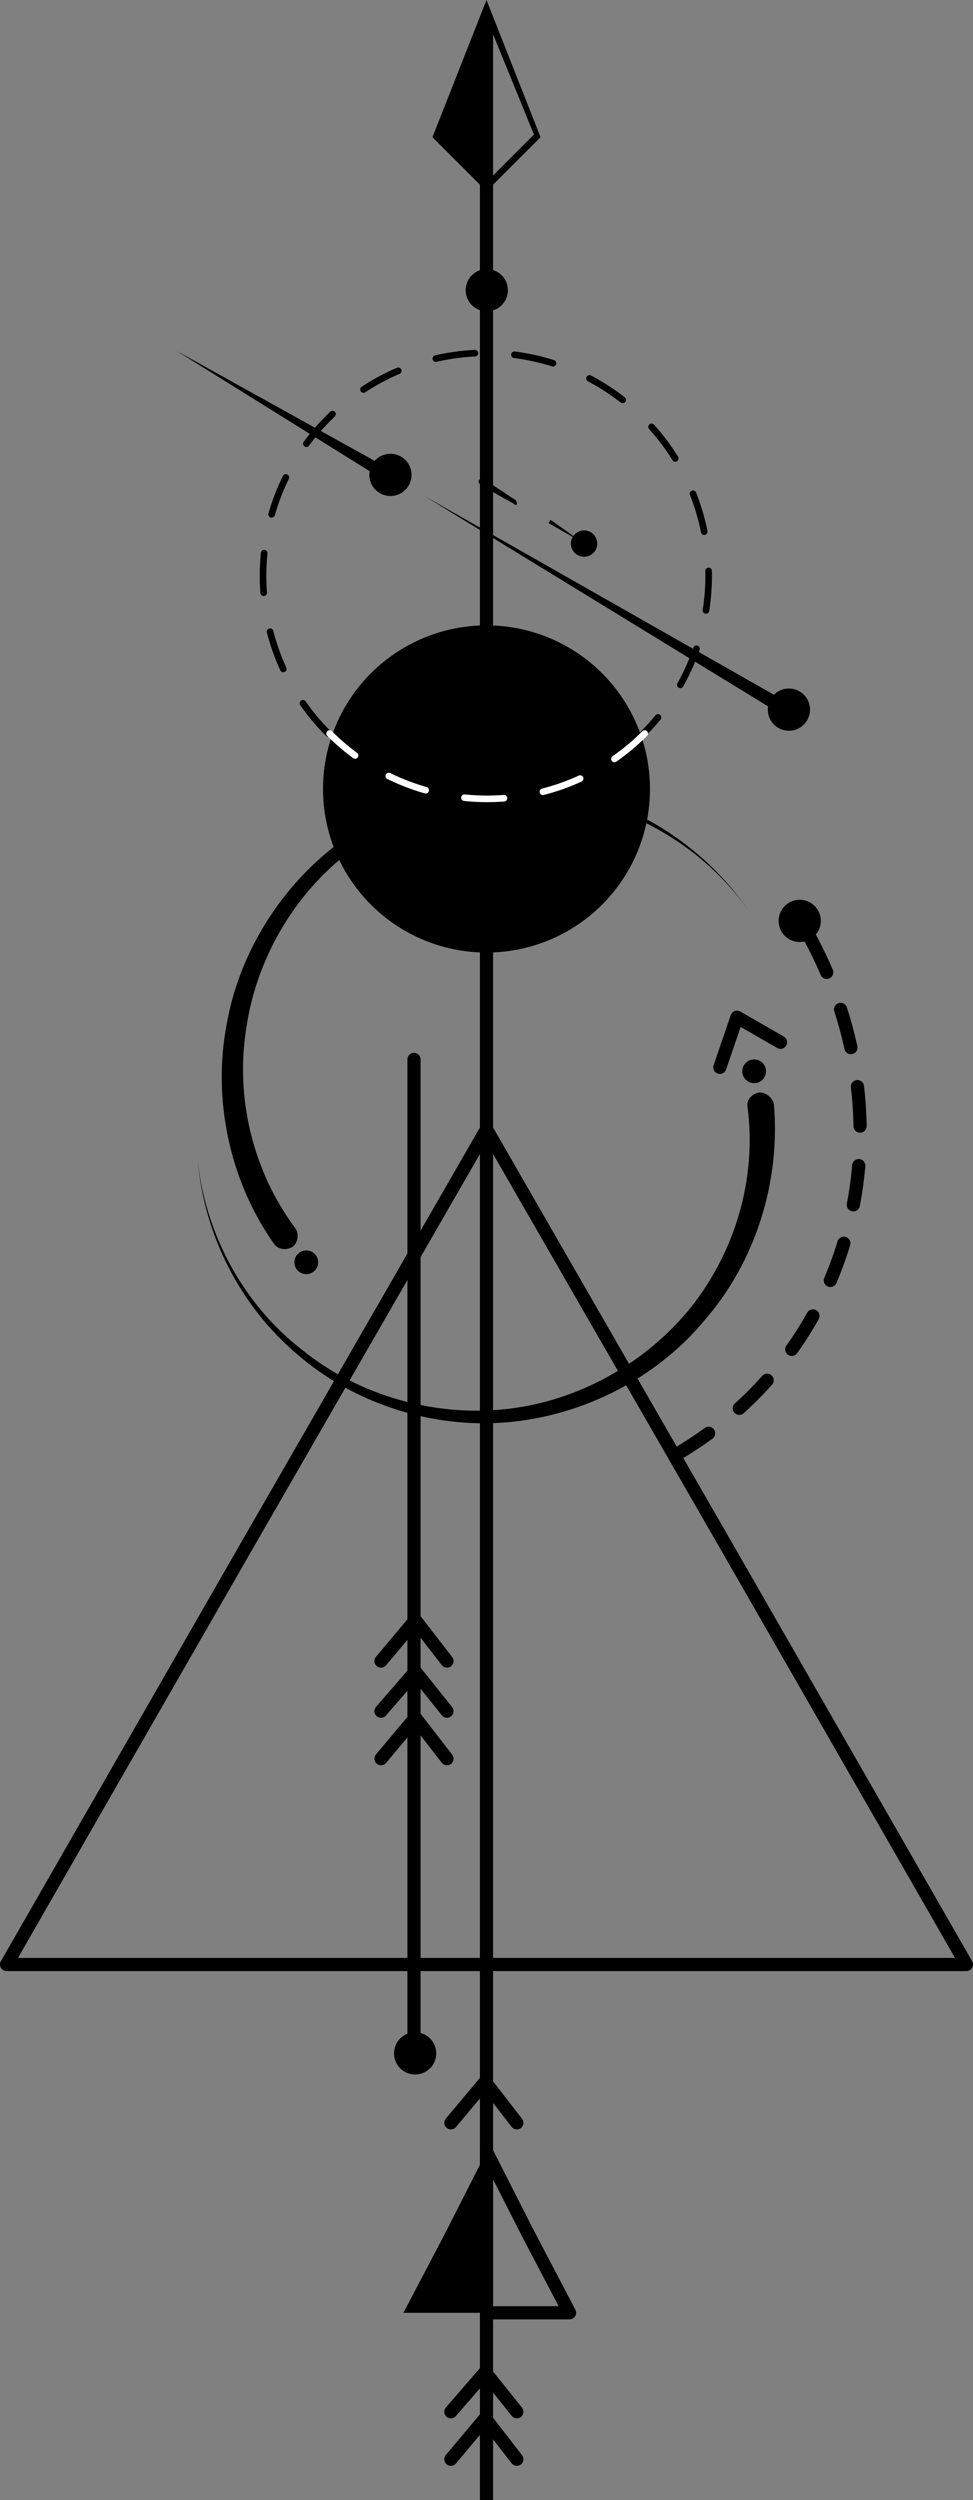 <?xml version="1.0" encoding="utf-8"?>
<!-- Generator: Adobe Illustrator 21.1.0, SVG Export Plug-In . SVG Version: 6.00 Build 0)  -->
<svg version="1.0" id="Ebene_1" xmlns="http://www.w3.org/2000/svg" xmlns:xlink="http://www.w3.org/1999/xlink" x="0px" y="0px"
	 width="73.8px" height="189.5px" viewBox="0 0 73.8 189.5" enable-background="new 0 0 73.8 189.5" xml:space="preserve">
<rect x="0" y="0" width="73.8" height="189.5" fill="#808080" stroke="none"/>
<g>
	<polygon fill="none" stroke="#000000" stroke-linecap="round" stroke-linejoin="round" stroke-miterlimit="10" points="36.9,148.9 
		0.5,148.9 18.7,117.2 36.9,85.6 55.1,117.2 73.3,148.9 	"/>
	
		<line fill="none" stroke="#000000" stroke-linecap="round" stroke-linejoin="round" stroke-miterlimit="10" x1="36.9" y1="189.5" x2="36.9" y2="13.9"/>
	<polyline fill="none" stroke="#000000" stroke-linecap="round" stroke-linejoin="round" stroke-miterlimit="10" points="
		34.2,182.8 36.8,179.8 39.2,182.8 	"/>
	<polyline fill="none" stroke="#000000" stroke-linecap="round" stroke-linejoin="round" stroke-miterlimit="10" points="
		34.2,160.9 36.8,157.8 39.2,160.9 	"/>
	<polyline fill="none" stroke="#000000" stroke-linecap="round" stroke-linejoin="round" stroke-miterlimit="10" points="54.6,80.9 
		55.9,77.1 59.2,79 	"/>
	<polyline fill="none" stroke="#000000" stroke-linecap="round" stroke-linejoin="round" stroke-miterlimit="10" points="
		34.2,186.4 36.8,183.3 39.2,186.4 	"/>
	<polyline fill="none" stroke="#000000" stroke-linecap="round" stroke-linejoin="round" stroke-miterlimit="10" points="
		28.9,129.7 31.5,126.7 33.9,129.7 	"/>
	<polyline fill="none" stroke="#000000" stroke-linecap="round" stroke-linejoin="round" stroke-miterlimit="10" points="
		28.9,125.9 31.5,122.8 33.9,125.9 	"/>
	<polyline fill="none" stroke="#000000" stroke-linecap="round" stroke-linejoin="round" stroke-miterlimit="10" points="
		28.9,133.3 31.5,130.2 33.9,133.3 	"/>
	<g>
		<polygon points="33.8,169.2 30.6,175.3 36.9,175.3 36.9,163.1 		"/>
		<polygon fill="none" stroke="#000000" stroke-linecap="round" stroke-linejoin="round" stroke-miterlimit="10" points="40,169.2 
			36.9,163.1 36.9,175.3 43.2,175.3 		"/>
	</g>
	<g>
		<path d="M58.7,83.7c0.5,5.9-1.4,11.9-5.2,16.3c-3.7,4.5-9.3,7.3-15,7.8c-5.7,0.5-11.6-1.4-15.9-5.1c-4.4-3.7-7.1-9.1-7.6-14.7
			c0.6,5.6,3.5,10.9,7.9,14.3c4.3,3.5,10.1,5.1,15.5,4.5c5.5-0.6,10.6-3.5,14-7.7c3.4-4.3,5-9.8,4.3-15.2c-0.1-0.5,0.3-1,0.9-1.1
			C58.1,82.8,58.6,83.2,58.7,83.7C58.7,83.7,58.7,83.7,58.7,83.7L58.7,83.7z"/>
	</g>
	<g>
		<path fill="none" d="M51.5,70.2"/>
	</g>
	<circle cx="57.2" cy="81.2" r="0.9"/>
	<g>
		<path d="M20.8,94.3c-3.4-4.8-4.7-11-3.6-16.7c1-5.7,4.5-11,9.2-14.2c4.7-3.3,10.8-4.5,16.4-3.5c5.6,1,10.7,4.4,13.9,9
			c-3.3-4.6-8.5-7.7-14-8.5c-5.5-0.9-11.3,0.5-15.7,3.8c-4.5,3.2-7.5,8.3-8.3,13.6c-0.9,5.4,0.5,11,3.7,15.3
			c0.3,0.4,0.2,1.1-0.2,1.4C21.7,94.8,21.1,94.7,20.8,94.3C20.8,94.3,20.8,94.3,20.8,94.3L20.8,94.3z"/>
	</g>
	<g>
		<ellipse transform="matrix(0.869 -0.494 0.494 0.869 -44.293 24.023)" cx="23.3" cy="95.7" rx="0.9" ry="0.9"/>
	</g>
	<g>
		<path fill="none" d="M6.2,84.9"/>
	</g>
	
		<path fill="none" stroke="#000000" stroke-linecap="round" stroke-linejoin="round" stroke-miterlimit="10" stroke-dasharray="3,3" d="
		M61.4,71c7.8,14.4,3.5,31.8-10.9,39.7"/>
	<ellipse transform="matrix(0.969 -0.249 0.249 0.969 -15.445 17.253)" cx="60.6" cy="69.8" rx="1.6" ry="1.6"/>
	<ellipse transform="matrix(0.969 -0.249 0.249 0.969 -4.313 9.867)" cx="36.9" cy="22" rx="1.6" ry="1.6"/>
	<ellipse transform="matrix(0.969 -0.249 0.249 0.969 -8.033 8.481)" cx="29.6" cy="36" rx="1.6" ry="1.6"/>
	<ellipse transform="matrix(0.969 -0.249 0.249 0.969 -11.505 16.545)" cx="59.8" cy="53.8" rx="1.6" ry="1.6"/>
	<ellipse transform="matrix(0.969 -0.249 0.249 0.969 -37.684 12.68)" cx="31.4" cy="155.6" rx="1.6" ry="1.6"/>
	
		<line fill="none" stroke="#000000" stroke-linecap="round" stroke-linejoin="round" stroke-miterlimit="10" x1="31.4" y1="80.3" x2="31.4" y2="155.6"/>
	<circle cx="36.9" cy="59.8" r="12.4"/>
	
		<path fill="none" stroke="#000000" stroke-width="0.5" stroke-linecap="round" stroke-linejoin="round" stroke-miterlimit="10" stroke-dasharray="3,3" d="
		M24.9,55.6c-6.6-6.6-6.6-17.3,0-23.9c6.6-6.6,17.3-6.6,23.9,0c6.6,6.6,6.6,17.3,0,23.9"/>
	
		<path fill="none" stroke="#FFFFFF" stroke-width="0.5" stroke-linecap="round" stroke-linejoin="round" stroke-miterlimit="10" stroke-dasharray="3,3" d="
		M48.9,55.6c-6.6,6.6-17.3,6.6-23.9,0"/>
	<g>
		<path d="M59.5,54.3L32.2,37.6L60,53.4c0.2,0.1,0.3,0.4,0.2,0.7S59.8,54.4,59.5,54.3C59.5,54.3,59.5,54.3,59.5,54.3z"/>
	</g>
	<g>
		<path d="M29.3,36.5l-15.9-9.9l16.4,9.1c0.2,0.1,0.3,0.4,0.2,0.7C29.9,36.6,29.6,36.6,29.3,36.5C29.3,36.5,29.3,36.5,29.3,36.5z"/>
	</g>
	<g>
		<g>
			<path d="M44.3,41.2l-2.6-1.5c-0.1,0-0.1-0.1,0-0.2c0-0.1,0.1-0.1,0.2,0c0,0,0,0,0,0L44.3,41.2C44.3,41.2,44.3,41.2,44.3,41.2
				C44.3,41.2,44.3,41.2,44.3,41.2z"/>
			<path d="M39,38.2c-0.9-0.5-1.8-1-2.6-1.5c-0.1-0.1-0.1-0.2-0.1-0.3c0.1-0.1,0.2-0.1,0.3-0.1c0.9,0.5,1.7,1.1,2.5,1.6
				c0.1,0.1,0.1,0.2,0.1,0.3C39.2,38.3,39.1,38.3,39,38.2z"/>
		</g>
	</g>
	<ellipse transform="matrix(1 -6.383062e-03 6.383062e-03 1 -0.262 0.283)" cx="44.3" cy="41.2" rx="1" ry="1"/>
	<g>
		<polygon points="32.8,10.4 36.9,14.5 36.9,0 		"/>
	</g>
	<g>
		<path d="M37.4,2.6l3.1,7.6l-3.1,3.1V2.6 M36.9,0v14.5l4.1-4.1L36.9,0L36.9,0z"/>
	</g>
</g>
</svg>

